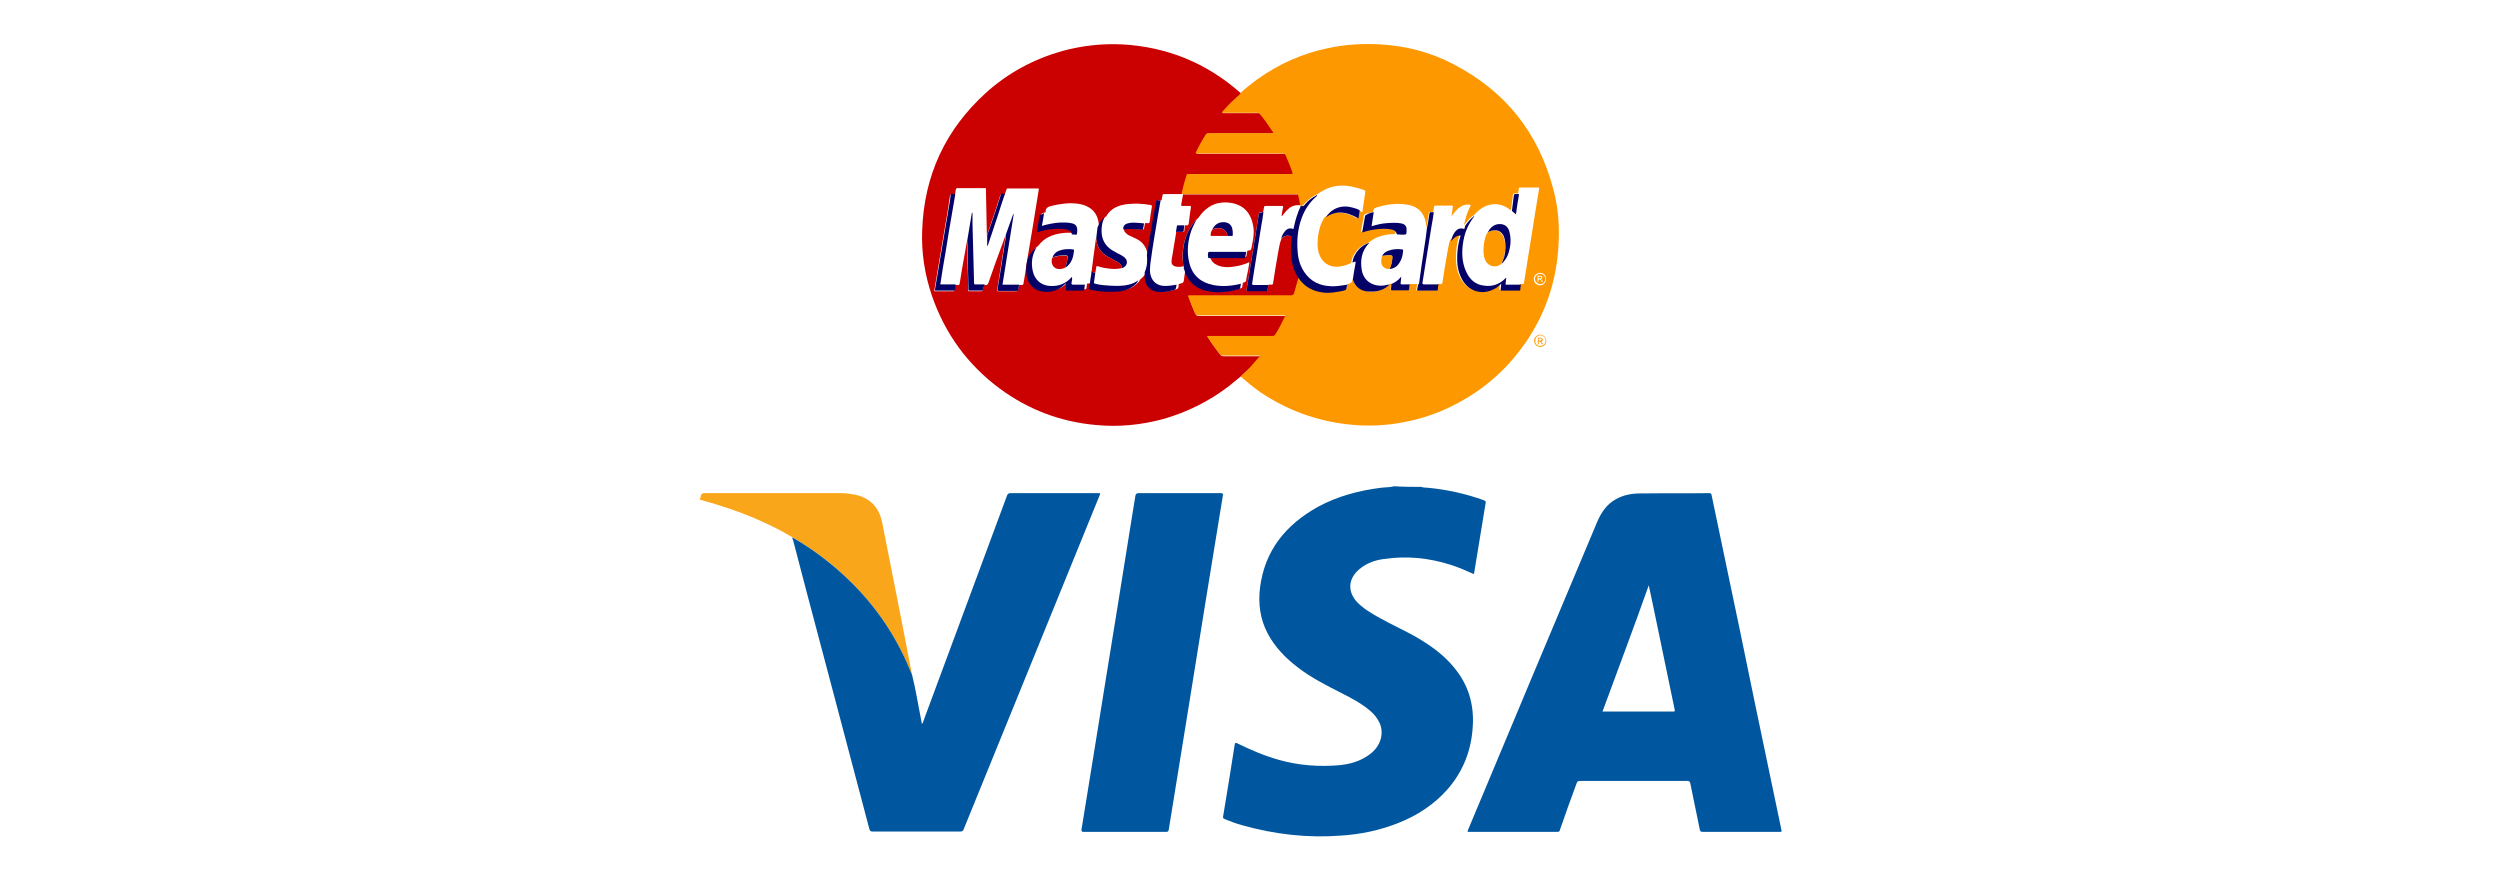 <?xml version="1.0" encoding="utf-8"?>
<!-- Generator: Adobe Illustrator 21.1.0, SVG Export Plug-In . SVG Version: 6.00 Build 0)  -->
<svg version="1.1" id="Layer_1" xmlns="http://www.w3.org/2000/svg" xmlns:xlink="http://www.w3.org/1999/xlink" x="0px" y="0px"
	 viewBox="0 0 800 282" style="enable-background:new 0 0 800 282;" xml:space="preserve">
<style type="text/css">
	.st0{fill:#CB0000;}
	.st1{fill:#FE9800;}
	.st2{fill:#040266;}
	.st3{fill:#00579F;}
	.st4{fill:#F9A61B;}
</style>
<g>
	<path class="st0" d="M397,120.5c-1.3,1-2.5,2.1-3.8,3.1c-6.3,4.8-13.3,8.3-21,10.5c-7.1,1.9-14.2,2.6-21.5,1.9
		c-11.3-1-21.6-4.9-30.7-11.6c-10.3-7.6-17.6-17.6-21.8-29.8c-2.3-6.8-3.4-13.8-3.1-20.9c0.6-17.5,7.4-32.2,20.4-44
		c7.1-6.4,15.3-10.8,24.5-13.4c6.3-1.7,12.6-2.4,19.1-2.1c14.3,0.8,26.9,5.9,37.7,15.4c0.1,0.1,0.2,0.2,0.4,0.3
		c0.1,0.3-0.2,0.4-0.3,0.5c-1.6,1.4-3.1,2.9-4.6,4.5c-0.4,0.4-0.8,0.8-1.1,1.3c0.3,0,0.5,0,0.7,0c3.6,0,7.2,0,10.8,0
		c0.3,0,0.5,0.1,0.7,0.3c1.5,1.8,2.9,3.7,4.1,5.7c0.1,0.1,0.3,0.3,0.2,0.4c-0.1,0.2-0.3,0.1-0.5,0.1c-0.1,0-0.3,0-0.4,0
		c-6.6,0-13.3,0-19.9,0c-0.4,0-0.6,0.1-0.8,0.5c-1.1,1.8-2.1,3.6-3,5.4c-0.3,0.6-0.3,0.6,0.4,0.6c9.1,0,18.2,0,27.4,0
		c0.5,0,0.7,0.2,0.8,0.6c0.8,1.7,1.5,3.5,2.1,5.3c0.2,0.7,0.2,0.7-0.5,0.7c-10.8,0-21.6,0-32.4,0c-0.1,0-0.2,0-0.4,0
		c-0.3,0-0.4,0.1-0.5,0.3c-0.6,1.8-1.1,3.6-1.5,5.5c-0.1,0.6-0.1,0.6,0.5,0.6c12,0,24,0,35.9,0c0.1,0,0.3,0,0.4,0
		c0.2,0,0.3,0.1,0.4,0.3c0.2,1.1,0.5,2.1,0.6,3.2c-1.2-0.2-2.4,0-3.5,0.7c-0.9,0.7-1.6,1.5-2.3,2.4c-0.1,0.1-0.1,0.4-0.4,0.3
		c0.1-1,0.3-1.9,0.5-2.8c0-0.3,0-0.4-0.3-0.4c-1.8,0-3.6,0-5.4,0c-0.2,0-0.3,0.1-0.4,0.3c-0.1,0.6-0.2,1.1-0.3,1.7
		c-0.2,0-0.4,0-0.6,0c-0.7,0-0.7,0-0.8,0.7c-0.6,3.9-1.3,7.9-1.9,11.8c-0.7,4.1-1.3,8.2-2,12.3c0,0.3,0,0.4,0.3,0.4c2,0,4,0,6,0
		c0.3,0,0.4-0.1,0.4-0.4c0.1-0.5,0.2-1.1,0.3-1.6c0.3,0,0.5-0.1,0.8,0c0.5,0.1,0.7-0.2,0.7-0.6c0.5-3.2,1-6.4,1.6-9.7
		c0.3-1.5,0.5-3.1,1.1-4.5c0.9-0.8,1.8-1.1,3-0.8c0.4,0.1,0.5,0.2,0.4,0.6c-0.2,1.3-0.2,2.6-0.2,3.9c0,3.2,0.6,6.3,2.4,9
		c-0.5,1.7-0.9,3.3-1.4,5c-0.2,0.6-0.4,0.7-1,0.7c-10.8,0-21.6,0-32.4,0c-0.6,0-0.6,0-0.4,0.6c0.6,1.8,1.3,3.5,2.1,5.2
		c0.2,0.4,0.4,0.6,0.9,0.6c9.1,0,18.3,0,27.4,0c0.2,0,0.4,0,0.6,0.1c-1,2.1-2.1,4-3.2,6c-0.2,0.3-0.4,0.5-0.9,0.5
		c-6.8,0-13.5,0-20.3,0c-0.2,0-0.4,0-0.7,0c0.1,0.2,0.1,0.3,0.2,0.3c1.2,1.9,2.5,3.7,3.9,5.5c0.3,0.4,0.6,0.5,1.1,0.5
		c3.7,0,7.5,0,11.2,0c0.2,0,0.4-0.1,0.6,0.1c-0.8,0.9-1.5,1.7-2.2,2.5C399.8,117.9,398.4,119.2,397,120.5z M382.8,70.4L382.8,70.4
		c-0.1,0-0.2,0.1-0.1,0.2c0,0,0,0,0,0c-0.3-0.1-0.3,0.2-0.4,0.3c-1,1.2-1.8,2.5-2.4,3.9c-1.4,3.3-1.8,6.8-1.2,10.4
		c-0.8,0.2-1.6,0.3-2.4,0.1c-1-0.2-1.5-0.8-1.4-1.8c0-0.5,0.1-1,0.2-1.4c0.4-2.6,0.9-5.3,1.3-7.9c0.7,0,1.4,0,2.1,0
		c0.3,0,0.5-0.1,0.5-0.4c0-0.6,0.1-1.1,0.2-1.7c0.2,0,0.3,0,0.5,0c0.5,0.1,0.6-0.2,0.7-0.6c0.2-1.7,0.4-3.4,0.7-5.2
		c0-0.3,0-0.4-0.3-0.4c-0.8,0-1.6,0-2.4,0c-0.4,0-0.5-0.1-0.4-0.5c0.2-1.1,0.4-2.2,0.6-3.3c-0.1,0-0.1,0-0.2,0c-2,0-4,0-6,0
		c-0.3,0-0.3,0.2-0.4,0.4c-0.1,0.5-0.2,1.1-0.3,1.6c-0.2,0-0.5,0-0.7,0c-0.5-0.1-0.7,0.2-0.8,0.6c-0.8,4.4-1.6,8.9-2.3,13.3
		c-0.2,1.2-0.4,2.4-0.6,3.6c0-0.2-0.1-0.3-0.1-0.5c-0.3-1.6-1.1-2.9-2.3-3.9c-0.8-0.6-1.7-1-2.6-1.4c-0.7-0.3-1.4-0.6-1.9-1.1
		c-0.4-0.4-0.8-0.8-0.7-1.4c0.5-0.1,0.9-0.1,1.4-0.1c1.5,0,3,0.2,4.6,0.2c0.3,0,0.4,0,0.4-0.3c0.1-0.6,0.2-1.1,0.3-1.7
		c0.3,0,0.6,0,0.9,0c0.4,0.1,0.6-0.1,0.6-0.5c0.2-1.6,0.4-3.2,0.7-4.7c0.1-0.4-0.1-0.5-0.4-0.6c-2.4-0.4-4.9-0.6-7.3-0.3
		c-2.9,0.3-5.4,1.3-6.9,3.9c0,0-0.1,0.1-0.1,0.1l0,0c-0.3,0.1-0.4,0.4-0.6,0.6c-0.7,0.7-1.1,1.7-1.6,2.6c0-0.3-0.1-0.5-0.1-0.8
		c-0.2-2.2-1.1-4.1-3.1-5.3c-1.1-0.7-2.3-1-3.5-1.2c-2.9-0.4-5.7,0-8.6,0.7c-1.1,0.3-1.9,0.7-1.8,2c0,0,0,0,0,0
		c-0.4,0.1-0.8,0.2-1.1,0.4c-0.2,0.1-0.3,0.1-0.3,0.3c-0.3,1.7-0.6,3.4-0.8,5c0,0.2,0,0.3,0.3,0.2c1.6-0.5,3.2-0.8,4.9-1
		c1.5-0.1,3-0.2,4.5,0.2c0.8,0.2,1.4,0.6,1.5,1.5c-1.2,0-2.4-0.1-3.7,0.1c-3.1,0.4-5.8,1.5-7.7,4.1c-1.1,0.7-1.8,1.7-2.3,2.9
		c-0.9,2-1,4-0.7,6.1c0.5,2.9,2.2,4.8,5,5.2c2.8,0.4,5.2-0.3,7.2-2.3c0.1-0.1,0.2-0.3,0.4-0.3c0,0.6,0,1.2,0,1.8
		c0,0.4,0.1,0.5,0.5,0.5c1.5,0,3.1,0,4.6,0c0.5,0,0.8-0.1,0.8-0.6c0-0.4,0.1-0.9,0.2-1.3c0.4,0,0.9,0,1.3,0c0,0.2-0.1,0.4-0.1,0.6
		c-0.1,1-0.1,1,0.8,1.2c2.8,0.6,5.6,0.6,8.4,0.5c1.8-0.1,3.5-0.6,4.9-1.7c0.6-0.5,1.3-1,1.6-1.8l0,0c0.1,0,0.1-0.1,0.1-0.1
		c0.9-0.7,1.5-1.5,2.1-2.5c0,0.6,0,1.1,0,1.7c0.2,2.5,1.6,4.2,4.1,4.6c1.5,0.2,3,0,4.5-0.4c1.5-0.4,1.5-0.4,1.6-1.9
		c0.3-0.1,0.6-0.2,1-0.3c0.4-0.1,0.5-0.3,0.6-0.7c0.2-1.4,0.4-2.9,0.6-4.3c0,0.1,0.1,0.2,0.1,0.2c1,3.8,3.4,6.1,7.2,7
		c3.1,0.7,6.3,0.5,9.3-0.3c1.8-0.5,1.4,0,1.7-2c0.1,0,0.2-0.1,0.3-0.1c0.5-0.1,0.8-0.4,0.8-0.9c0.1-1,0.4-2.1,0.6-3.1
		c0.1-0.8,0.3-1.6,0.4-2.5c-1.6,0.7-3.2,1.2-4.9,1.4c-1.7,0.3-3.4,0.3-5-0.3c-1.3-0.5-2.3-1.3-2.7-2.8c0.1,0,0.2,0,0.3,0
		c3.6,0,7.2,0,10.8,0c0.4,0,0.6-0.1,0.6-0.5c0-0.5,0.2-1,0.3-1.5c1.1-0.1,1.1-0.1,1.3-1c0.4-2.1,0.9-4.2,0.6-6.4
		c-0.3-2-0.9-3.8-2.2-5.3c-2.5-2.9-7.4-3.3-10.4-2.1c-2.2,0.9-3.8,2.5-5.1,4.4C382.8,70.3,382.8,70.3,382.8,70.4z M315.8,75.4
		c0-1.6-0.1-3.2-0.1-4.7c-0.1-3.4-0.1-6.7-0.2-10.1c0-0.2,0.1-0.4-0.3-0.4c-3,0-5.9,0-8.9,0c-0.2,0-0.3,0.1-0.4,0.3
		c-0.1,0.6-0.2,1.1-0.3,1.7c-0.3,0-0.7,0-1,0c-0.4,0-0.5,0.1-0.6,0.5c-0.2,1.1-0.4,2.2-0.5,3.4c-1.5,8.9-3,17.8-4.5,26.7
		c-0.1,0.3,0,0.4,0.3,0.4c1.9,0,3.8,0,5.7,0c0.3,0,0.4-0.1,0.4-0.4c0.1-0.5,0.2-1.1,0.2-1.6c0.3,0,0.6,0,0.9,0
		c0.4,0.1,0.5-0.1,0.6-0.5c0.5-3.1,1-6.3,1.6-9.4c0.2-1.3,0.5-2.7,0.7-4c0.2,2.1,0.1,4.3,0.2,6.4c0.1,3,0.2,6.1,0.2,9.1
		c0,0.3,0.1,0.4,0.4,0.4c1.2,0,2.5,0,3.7,0c0.2,0,0.4,0,0.5-0.3c0.2-0.6,0.4-1.1,0.6-1.7c0.1,0,0.2,0,0.3,0c0.6,0.1,0.8-0.2,1-0.7
		c1.4-4,2.8-8,4.3-12c0.4-1,0.7-2,1.1-3c0,0.9-0.2,1.8-0.3,2.7c-0.8,4.8-1.5,9.7-2.3,14.5c-0.1,0.3,0,0.5,0.4,0.5c1.9,0,3.9,0,5.8,0
		c0.3,0,0.4-0.1,0.5-0.4c0.1-0.5,0.2-1.1,0.2-1.6c0.3,0,0.7,0,1,0c0.3,0,0.4-0.1,0.5-0.4c0.4-2.3,0.8-4.7,1.1-7
		c1.3-7.7,2.6-15.4,3.8-23.1c0.1-0.3,0-0.4-0.3-0.4c-3.2,0-6.4,0-9.6,0c-0.2,0-0.4,0.1-0.4,0.3c-0.2,0.5-0.4,1.1-0.6,1.6
		c-0.2,0-0.5,0-0.7,0c-0.5-0.1-0.6,0.1-0.8,0.6c-0.7,2.3-1.5,4.7-2.3,7C317.1,71.5,316.5,73.4,315.8,75.4z"/>
	<path class="st1" d="M397,120.5c1.4-1.3,2.8-2.6,4-4.1c0.7-0.8,1.5-1.7,2.2-2.5c-0.2-0.1-0.4-0.1-0.6-0.1c-3.7,0-7.5,0-11.2,0
		c-0.5,0-0.8-0.1-1.1-0.5c-1.4-1.8-2.7-3.6-3.9-5.5c-0.1-0.1-0.1-0.2-0.2-0.3c0.3,0,0.5,0,0.7,0c6.8,0,13.5,0,20.3,0
		c0.4,0,0.6-0.1,0.9-0.5c1.2-1.9,2.2-3.9,3.2-6c-0.2-0.1-0.4-0.1-0.6-0.1c-9.1,0-18.3,0-27.4,0c-0.5,0-0.7-0.2-0.9-0.6
		c-0.7-1.7-1.4-3.5-2.1-5.2c-0.2-0.6-0.2-0.6,0.4-0.6c10.8,0,21.6,0,32.4,0c0.6,0,0.8-0.2,1-0.7c0.5-1.6,0.9-3.3,1.4-5
		c0,0,0.1,0.1,0.1,0.1c1.9,2.6,4.5,4,7.7,4.5c2.1,0.3,4.2-0.1,6.3-0.5c1.2-0.3,1.2-0.3,1.4-1.6c0-0.1,0-0.2,0.1-0.4
		c1-0.1,1.7-0.5,1.7-1.6c1,2.5,2.8,3.9,5.5,4c2.4,0.1,4.6-0.5,6.3-2.3c0.1-0.2,0.3-0.2,0.5-0.3c0,0.6,0,1.1-0.1,1.7
		c0,0.3,0.1,0.4,0.4,0.4c1.7,0,3.3,0,5,0c0.2,0,0.4,0,0.4-0.3c0-0.5,0.1-1.1,0.2-1.6c0.8,0,1.7,0,2.5,0c-0.1,0.5-0.2,1.1-0.3,1.6
		c-0.1,0.3,0,0.4,0.3,0.4c2,0,4,0,5.9,0c0.3,0,0.4-0.1,0.4-0.4c0.1-0.5,0.1-1.1,0.2-1.6c0.3,0,0.6-0.1,0.9,0
		c0.5,0.1,0.6-0.1,0.7-0.6c0.4-2.9,0.9-5.7,1.4-8.6c0.3-1.6,0.5-3.2,1-4.8c0.4-0.4,0.7-0.8,1.1-1.1c0.6-0.4,1.1-0.7,1.9-0.6
		c-0.7,2.1-1,4.2-1.1,6.4c-0.1,2.5,0.2,4.8,1.3,7.1c2.1,4.3,6.6,5.7,10.7,3.5c0.7-0.4,1.4-0.9,2.1-1.6c-0.1,0.7-0.1,1.3-0.2,1.8
		c0,0.3,0,0.4,0.3,0.4c1.9,0,3.8,0,5.6,0c0.2,0,0.4-0.1,0.4-0.3c0.1-0.5,0.2-1.1,0.2-1.6c0.3,0,0.6,0,0.9,0c0.4,0,0.5-0.1,0.5-0.5
		c0.6-3.6,1.1-7.1,1.7-10.7c0.7-4.2,1.3-8.3,2-12.5c0.4-2.2,0.7-4.5,1.1-6.7c0.1-0.4,0-0.6-0.5-0.5c-1.8,0-3.7,0-5.5,0
		c-0.3,0-0.5,0.1-0.5,0.4c0,0.5-0.2,1-0.2,1.5c-0.3,0-0.6,0-0.9,0c-0.7,0-0.7,0-0.8,0.7c-0.2,1.6-0.4,3.1-0.6,4.7
		c-0.1-0.1-0.2-0.2-0.3-0.2c-2.3-1.8-4.9-2.3-7.7-1.2c-1.6,0.7-2.9,1.8-4,3.1c-0.2,0-0.3,0.1-0.4,0.2c-1,0.8-1.8,1.8-2.5,2.8
		c-0.1-0.2,0-0.3,0-0.5c0.4-1.9,1-3.8,1.9-5.5c0.2-0.4,0.1-0.5-0.3-0.5c-1.7-0.2-3,0.6-4.2,1.8c-0.6,0.6-1,1.2-1.5,1.9
		c0.1-1,0.3-2,0.4-3c0.1-0.3,0-0.4-0.3-0.4c-1.8,0-3.5,0-5.3,0c-0.3,0-0.4,0.1-0.4,0.4c-0.1,0.5-0.2,1.1-0.3,1.6c-0.3,0-0.6,0-0.8,0
		c-0.4-0.1-0.6,0.1-0.6,0.5c-0.2,1.6-0.5,3.2-0.8,4.8c0-1.1-0.1-2.2-0.5-3.2c-1-2.9-3.3-4.2-6.2-4.5c-3-0.4-6,0-8.9,0.9
		c-1.2,0.4-1.2,0.4-1.4,1.5c-0.8,0.2-1.7,0.4-2.5,0.7c-0.3,0.1-0.4,0.3-0.5,0.6c-0.1,0.7-0.2,1.5-0.4,2.2c-0.2,0.9-0.3,1.9-0.5,2.9
		c0.9-0.3,1.7-0.5,2.5-0.7c0.9-0.2,1.7-0.3,2.6-0.4c1.5-0.1,3-0.2,4.5,0.2c0.8,0.2,1.4,0.6,1.5,1.5c-0.2,0-0.4,0-0.6,0.1
		c-3,0.1-5.8,0.8-8.1,2.8c0,0-0.1,0.1-0.1,0.1l0,0c-1.7,0.5-3.1,1.5-4.1,3c-0.7,1-1.2,2-1.3,3.3l0,0c-0.1,0-0.1,0-0.1,0.1
		c-0.8,0.4-1.7,0.7-2.6,0.9c-4,1-7.1-1-7.9-5c-0.3-1.5-0.2-3.1,0-4.7c0.3-2.1,0.9-4.1,2.1-5.9c0.1,0,0.2,0,0.2-0.1
		c2.2-1.6,4.6-1.7,7.2-0.9c1,0.3,2,0.8,3,1.4c0.1-0.9,0.3-1.8,0.4-2.6c0.3,0.2,0.7,0.3,1,0.5c0.2,0.1,0.3,0.1,0.3-0.2
		c0.3-2.1,0.6-4.1,0.9-6.2c0.1-0.3-0.1-0.4-0.4-0.6c-0.9-0.3-1.8-0.6-2.7-0.8c-2.2-0.6-4.4-0.8-6.6-0.4c-2.2,0.4-4.1,1.4-5.9,2.7
		c-0.1,0-0.2,0-0.1,0.1l0,0c-0.2-0.1-0.3,0.1-0.4,0.1c-1.3,0.7-2.4,1.6-3.4,2.7c-0.4,0.5-0.8,0.9-1.4,0.5c0,0,0,0,0-0.1
		c-0.1-1.1-0.4-2.2-0.6-3.2c0-0.2-0.2-0.3-0.4-0.3c-0.1,0-0.3,0-0.4,0c-12,0-24,0-35.9,0c-0.6,0-0.6,0-0.5-0.6
		c0.4-1.8,0.9-3.7,1.5-5.5c0.1-0.3,0.2-0.4,0.5-0.3c0.1,0,0.2,0,0.4,0c10.8,0,21.6,0,32.4,0c0.7,0,0.7,0,0.5-0.7
		c-0.6-1.8-1.4-3.6-2.1-5.3c-0.2-0.4-0.4-0.6-0.8-0.6c-9.1,0-18.2,0-27.4,0c-0.7,0-0.7,0-0.4-0.6c0.9-1.9,1.9-3.7,3-5.4
		c0.2-0.3,0.4-0.5,0.8-0.5c6.6,0,13.3,0,19.9,0c0.1,0,0.3,0,0.4,0c0.2,0,0.4,0.1,0.5-0.1c0.1-0.2-0.1-0.3-0.2-0.4
		c-1.3-2-2.6-3.9-4.1-5.7c-0.2-0.3-0.4-0.3-0.7-0.3c-3.6,0-7.2,0-10.8,0c-0.2,0-0.4,0-0.7,0c0.3-0.5,0.7-0.9,1.1-1.3
		c1.4-1.6,3-3.1,4.6-4.5c0.1-0.1,0.4-0.2,0.3-0.5c1.7-1.6,3.5-3,5.4-4.4c6.9-4.9,14.4-8.3,22.7-10c5.5-1.2,11.1-1.5,16.7-1.2
		c8.3,0.5,16.1,2.5,23.5,6.4c16.6,8.6,27.2,22,31.9,40.1c1.4,5.2,1.9,10.6,1.7,16c-0.4,13.8-4.9,26.2-13.6,36.9
		c-5.9,7.3-13.2,12.9-21.7,16.9c-5.3,2.5-10.8,4.1-16.6,5c-5.1,0.8-10.3,0.9-15.5,0.3c-10.2-1.1-19.6-4.6-28.1-10.3
		C401.2,124,399.1,122.3,397,120.5z M492.8,87.3c-1.1,0-2,0.9-2,2c0,1.1,0.9,2,2,2c1.1,0,1.9-0.9,1.9-2
		C494.8,88.1,493.9,87.3,492.8,87.3z"/>
	<path class="st1" d="M492.9,111c-1.1,0-1.9-0.8-2-1.9c0-1.1,0.9-2,1.9-2c1.1,0,2,0.9,2,2C494.8,110.2,494,111,492.9,111z
		 M492.9,110.7c0.9,0,1.7-0.7,1.7-1.7c0-0.9-0.8-1.7-1.7-1.7c-0.9,0-1.6,0.7-1.6,1.7C491.2,110,491.9,110.7,492.9,110.7z"/>
	<path class="st2" d="M410,76.3c0.2-0.9,0.6-1.6,1.2-2.3c0.6-0.8,1.5-1.1,2.4-0.8c0.4,0.1,0.4,0,0.4-0.3c0.5-2.5,1.2-4.8,2.3-7.1
		c0.7,0.4,1,0,1.4-0.5c0.9-1.1,2.1-2,3.4-2.7c0.1-0.1,0.2-0.2,0.4-0.1c0,0.1-0.1,0.1-0.1,0.2c-2.2,1.9-3.8,4.2-4.8,6.9
		c-1.4,3.7-1.7,7.6-1.3,11.5c0.2,2.2,0.9,4.2,2.1,6c2.1,3.1,5.1,4.4,8.7,4.5c1.7,0.1,3.3-0.3,5-0.5c0,0.1,0,0.2-0.1,0.4
		c-0.2,1.3-0.2,1.3-1.4,1.6c-2.1,0.4-4.2,0.8-6.3,0.5c-3.2-0.4-5.8-1.8-7.7-4.5c0,0-0.1-0.1-0.1-0.1c-1.8-2.7-2.4-5.8-2.4-9
		c0-1.3,0-2.6,0.2-3.9c0.1-0.3,0-0.5-0.4-0.6C411.9,75.2,410.9,75.5,410,76.3z"/>
	<path class="st2" d="M378.8,85.9c-0.1-0.2,0.3-0.5-0.1-0.7c-0.5-3.6-0.2-7,1.2-10.4c0.6-1.4,1.4-2.7,2.4-3.9
		c0.1-0.1,0.2-0.4,0.4-0.3c-0.7,1.4-1.4,2.7-1.8,4.2c-0.9,3.1-1.1,6.3-0.3,9.4c1,4,3.7,6.2,7.6,7c3,0.6,6,0.3,8.9-0.4
		c-0.4,1.9,0.1,1.5-1.7,2c-3.1,0.8-6.2,1-9.3,0.3c-3.8-0.9-6.2-3.2-7.2-7C378.8,86,378.8,86,378.8,85.9z"/>
	<path class="st2" d="M305.7,62.1c-0.3,1.6-0.5,3.2-0.8,4.7c-0.8,4.6-1.6,9.2-2.3,13.8c-0.6,3.4-1.2,6.9-1.7,10.4c1.6,0,3.3,0,4.9,0
		c-0.1,0.5-0.2,1-0.2,1.6c0,0.3-0.1,0.4-0.4,0.4c-1.9,0-3.8,0-5.7,0c-0.4,0-0.4-0.1-0.3-0.4c1.5-8.9,3-17.8,4.5-26.7
		c0.2-1.1,0.4-2.2,0.5-3.4c0.1-0.4,0.2-0.5,0.6-0.5C305,62.1,305.3,62.1,305.7,62.1z"/>
	<path class="st2" d="M371.4,64.1c-0.3,1.5-0.5,3-0.8,4.5c-0.9,5.3-1.8,10.6-2.5,15.9c-0.1,1.1-0.2,2.2,0,3.2
		c0.5,2.4,2.2,3.8,4.7,3.8c1.3,0,2.5-0.2,3.7-0.4c-0.2,1.5-0.2,1.6-1.6,1.9c-1.5,0.4-3,0.6-4.5,0.4c-2.5-0.4-3.9-2-4.1-4.6
		c0-0.6,0-1.1,0-1.7c0.8-1.8,0.9-3.6,0.7-5.5c0.2-1.2,0.4-2.4,0.6-3.6c0.7-4.5,1.5-8.9,2.3-13.3c0.1-0.5,0.2-0.7,0.8-0.6
		C370.9,64.1,371.2,64.1,371.4,64.1z"/>
	<path class="st2" d="M331.7,79.2c-1.5,2.4-1.8,5-1.2,7.6c0.6,2.7,2.6,4.5,5.4,4.7c2.8,0.2,5.2-0.7,7.1-2.9l0,0
		c0.2,0.6,0,1.2-0.1,1.8c-0.1,0.5,0,0.7,0.6,0.7c1.2,0,2.4,0,3.7,0c-0.1,0.4-0.2,0.9-0.2,1.3c0,0.6-0.3,0.6-0.8,0.6
		c-1.5,0-3.1,0-4.6,0c-0.4,0-0.5-0.1-0.5-0.5c0-0.6,0-1.2,0-1.8c-0.2,0-0.2,0.2-0.4,0.3c-2,2-4.5,2.7-7.2,2.3
		c-2.7-0.4-4.5-2.3-5-5.2c-0.3-2.1-0.1-4.2,0.7-6.1C329.9,80.9,330.6,79.9,331.7,79.2z"/>
	<path class="st2" d="M404.3,67.9c-0.2,1.5-0.4,2.9-0.7,4.4c-0.7,4.4-1.4,8.8-2.1,13.2c-0.3,1.7-0.5,3.4-0.8,5.1
		c-0.1,0.4,0,0.6,0.5,0.6c1.6,0,3.2,0,4.7,0c-0.1,0.5-0.2,1-0.3,1.6c0,0.3-0.1,0.4-0.4,0.4c-2,0-4,0-6,0c-0.3,0-0.3-0.1-0.3-0.4
		c0.7-4.1,1.3-8.2,2-12.3c0.6-3.9,1.3-7.9,1.9-11.8c0.1-0.7,0.1-0.7,0.8-0.7C403.8,67.9,404,67.9,404.3,67.9z"/>
	<path class="st2" d="M309.5,77.1c0.3-1.8,0.6-3.6,0.9-5.4c0.2-1.2,0.4-2.4,0.6-3.6c0.1,0,0.1,0,0.2,0c0,1.2,0,2.3,0,3.5
		c0.2,6.3,0.3,12.6,0.5,18.9c0,0.4,0.1,0.6,0.5,0.5c1,0,2,0,2.9,0c-0.2,0.6-0.4,1.1-0.6,1.7c-0.1,0.2-0.2,0.3-0.5,0.3
		c-1.2,0-2.5,0-3.7,0c-0.3,0-0.4-0.1-0.4-0.4c-0.1-3-0.1-6.1-0.2-9.1C309.6,81.4,309.7,79.3,309.5,77.1z"/>
	<path class="st2" d="M321.9,75c0.8-2.2,1.5-4.3,2.3-6.4c0,0,0,0,0.2-0.1c-1.2,7.6-2.4,15.1-3.6,22.6c1.8,0,3.5,0,5.3,0
		c-0.1,0.5-0.2,1-0.2,1.6c0,0.3-0.2,0.4-0.5,0.4c-1.9,0-3.9,0-5.8,0c-0.4,0-0.4-0.1-0.4-0.5c0.8-4.8,1.6-9.7,2.3-14.5
		c0.1-0.9,0.4-1.8,0.3-2.7c0,0,0,0,0,0C322,75.3,321.9,75.2,321.9,75z"/>
	<path class="st2" d="M353.4,69.5c-0.3,0.9-0.7,1.8-0.8,2.8c-0.3,2.4,0,4.7,1.8,6.6c0.9,0.9,2,1.5,3.1,2.1c0.7,0.3,1.4,0.7,2,1.1
		c0.7,0.5,1.2,1.1,1.1,2.1c-0.2,0.9-0.8,1.4-1.6,1.6c0-0.9-0.6-1.4-1.3-1.9c-1-0.6-2.1-1.1-3.1-1.7c-2.4-1.3-3.7-3.3-3.8-6
		c0.1-1.1,0.3-2.3,0.4-3.4c0.4-0.9,0.8-1.9,1.6-2.6C353,69.9,353.2,69.6,353.4,69.5z"/>
	<path class="st2" d="M350.5,87.3c-0.1,1-0.3,1.9-0.4,2.9c-0.1,0.4,0,0.5,0.4,0.6c1.5,0.4,3,0.5,4.5,0.6c2,0.1,4.1,0.2,6.1-0.3
		c1-0.2,1.9-0.6,2.7-1.1c0.1-0.1,0.2-0.2,0.4-0.2c-0.3,0.8-0.9,1.3-1.6,1.8c-1.5,1.1-3.2,1.6-4.9,1.7c-2.8,0.2-5.6,0.1-8.4-0.5
		c-1-0.2-1-0.2-0.8-1.2c0-0.2,0.1-0.4,0.1-0.6c0.3-0.4,0.2-1,0.3-1.5c0.2-0.9,0.3-1.8,0.4-2.7C349.7,87.1,350.1,87.2,350.5,87.3z"/>
	<path class="st2" d="M334.1,68.2c-0.2,1.3-0.4,2.7-0.7,4.1c0.9-0.3,1.8-0.5,2.8-0.7c2.1-0.4,4.3-0.6,6.5-0.2
		c2.1,0.3,2.2,1.7,1.9,3.5c0,0.2-0.2,0.2-0.4,0.2c-0.4,0-0.8-0.1-1.2-0.1c-0.1-0.9-0.7-1.3-1.5-1.5c-1.5-0.4-3-0.3-4.5-0.2
		c-1.7,0.1-3.3,0.4-4.9,1c-0.3,0.1-0.3,0-0.3-0.2c0.3-1.7,0.6-3.4,0.8-5c0-0.2,0.2-0.3,0.3-0.3C333.4,68.5,333.8,68.4,334.1,68.2z"
		/>
	<path class="st2" d="M386.7,82.6c-0.2-0.5-0.2-1.1-0.1-1.6c0-0.2,0.1-0.4,0.4-0.4c3.9,0,7.8,0,11.8,0c-0.1,0.5-0.2,1-0.3,1.5
		c0,0.4-0.2,0.5-0.6,0.5c-3.6,0-7.2,0-10.8,0C387,82.6,386.8,82.6,386.7,82.6z"/>
	<path class="st2" d="M321.6,62c-0.8,2.3-1.6,4.7-2.3,7c-1,3.1-2.1,6.2-3.1,9.3c-0.1,0.2-0.1,0.3-0.3,0.5c0-1.2,0-2.3,0-3.5
		c0.7-1.9,1.3-3.9,2-5.8c0.8-2.3,1.6-4.7,2.3-7c0.1-0.4,0.3-0.6,0.8-0.6C321.1,62.1,321.3,62,321.6,62z"/>
	<path class="st2" d="M359.4,73.4c0-1,0.4-1.6,1.4-1.9c1-0.3,2-0.3,3-0.2c0.8,0,1.5,0.1,2.3,0.2c-0.1,0.6-0.2,1.1-0.3,1.7
		c0,0.3-0.1,0.3-0.4,0.3c-1.5-0.1-3-0.3-4.6-0.2C360.3,73.3,359.9,73.4,359.4,73.4z"/>
	<path class="st2" d="M376.3,74.2c0.1-0.6,0.2-1.2,0.3-1.8c0-0.2,0.1-0.3,0.3-0.3c0.7,0,1.4,0,2.1,0c-0.1,0.6-0.2,1.1-0.2,1.7
		c0,0.3-0.2,0.4-0.5,0.4C377.7,74.2,377,74.2,376.3,74.2z"/>
	<path class="st2" d="M382.8,70.4c0,0.1,0,0.2-0.1,0.2C382.6,70.5,382.7,70.5,382.8,70.4z"/>
	<path class="st2" d="M382.9,70.3c0,0.1,0,0.1-0.1,0.1C382.8,70.3,382.8,70.3,382.9,70.3z"/>
	<path class="st2" d="M353.5,69.4C353.5,69.5,353.5,69.5,353.5,69.4C353.4,69.5,353.5,69.4,353.5,69.4z"/>
	<path class="st2" d="M364.1,89.8c-0.1-0.1,0-0.1,0.1-0.1C364.2,89.8,364.2,89.8,364.1,89.8z"/>
	<path class="st2" d="M464.3,77.2c0.3-1.1,0.6-2.1,1.3-3c0.7-0.9,1.5-1.3,2.7-1c0.3,0.1,0.3,0,0.4-0.2c0-0.2,0.1-0.4,0.1-0.6
		c0-0.1,0.1-0.1,0.1-0.2c0,0,0,0,0,0c0.7-1,1.5-2,2.5-2.8c0.1-0.1,0.2-0.3,0.4-0.2c-1.8,2.3-3,4.9-3.5,7.8c-0.6,3.4-0.6,6.8,0.9,10
		c1.1,2.4,2.9,4.1,5.7,4.4c2.6,0.4,4.9-0.4,6.8-2.3c0.1-0.1,0.1-0.1,0.2-0.2c0,0,0,0,0.1,0c-0.1,0.6-0.1,1.2-0.2,1.8
		c-0.1,0.3,0,0.4,0.4,0.4c1.5,0,3,0,4.5,0c-0.1,0.5-0.2,1.1-0.2,1.6c0,0.3-0.2,0.3-0.4,0.3c-1.9,0-3.8,0-5.6,0
		c-0.3,0-0.3-0.1-0.3-0.4c0.1-0.6,0.1-1.2,0.2-1.8c-0.7,0.6-1.3,1.2-2.1,1.6c-4.1,2.3-8.7,0.8-10.7-3.5c-1.1-2.2-1.4-4.6-1.3-7.1
		c0.1-2.2,0.4-4.3,1.1-6.4c-0.7-0.1-1.3,0.2-1.9,0.6C465,76.4,464.7,76.8,464.3,77.2z"/>
	<path class="st2" d="M432.9,89.5c0.2-1.4,0.4-2.8,0.7-4.3c0.1-0.5,0.2-1,0.2-1.5c-0.4,0-0.7,0.3-1,0.3c0.1-1.2,0.6-2.3,1.3-3.3
		c1-1.4,2.4-2.5,4.1-3c-2.5,2.5-3,5.6-2.4,8.9c0.6,3.1,3.2,5,6.5,4.8c0.8,0,1.6-0.3,2.4-0.4c-1.7,1.8-3.9,2.4-6.3,2.3
		C435.7,93.4,433.8,92,432.9,89.5z"/>
	<path class="st2" d="M458.8,67.9c-0.2,1.5-0.4,3-0.7,4.4c-0.7,4.4-1.4,8.8-2.1,13.1c-0.3,1.7-0.5,3.4-0.8,5c-0.1,0.4,0,0.6,0.5,0.6
		c1.5,0,3.1,0,4.6,0c-0.1,0.5-0.2,1.1-0.2,1.6c0,0.3-0.1,0.4-0.4,0.4c-2,0-4,0-5.9,0c-0.3,0-0.4-0.1-0.3-0.4
		c0.1-0.5,0.2-1.1,0.3-1.6c0.2,0,0.3-0.1,0.3-0.3c0.5-3.9,1.1-7.8,1.7-11.7c0.3-1.9,0.6-3.9,0.8-5.8c0.3-1.6,0.6-3.2,0.8-4.8
		c0.1-0.4,0.2-0.6,0.6-0.5C458.3,67.9,458.5,67.9,458.8,67.9z"/>
	<path class="st2" d="M439.6,67.9c-0.2,1.5-0.5,2.9-0.7,4.5c1.6-0.5,3.3-0.9,4.9-1c1.6-0.1,3.2-0.2,4.7,0.1c1.2,0.3,1.7,1,1.6,2.2
		c0,1.4,0,1.4-1.4,1.4c-0.6,0-1.1-0.1-1.7-0.1c-0.2-0.9-0.8-1.3-1.5-1.5c-1.5-0.4-3-0.3-4.5-0.2c-0.9,0.1-1.7,0.2-2.6,0.4
		c-0.8,0.2-1.7,0.4-2.5,0.7c0.2-1,0.3-2,0.5-2.9c0.1-0.7,0.3-1.5,0.4-2.2c0-0.3,0.2-0.5,0.5-0.6C437.9,68.3,438.7,68,439.6,67.9z"/>
	<path class="st2" d="M424.3,69.5c2-3,5.2-4.1,8.8-3c0.7,0.2,1.4,0.4,2,0.8c-0.1,0.9-0.3,1.7-0.4,2.6c-1-0.6-1.9-1-3-1.4
		c-2.5-0.8-4.9-0.7-7.2,0.9C424.4,69.5,424.3,69.5,424.3,69.5z"/>
	<path class="st2" d="M445.2,90.9c1.2-0.5,2.3-1.2,3.2-2.4c-0.1,0.8-0.1,1.5-0.2,2.1c0,0.3,0,0.4,0.4,0.4c0.8,0,1.7,0,2.5,0
		c-0.1,0.5-0.2,1.1-0.2,1.6c0,0.3-0.2,0.3-0.4,0.3c-1.7,0-3.3,0-5,0c-0.3,0-0.4-0.1-0.4-0.4C445.2,92.1,445.2,91.5,445.2,90.9z"/>
	<path class="st2" d="M486.1,62.1c-0.4,2.2-0.7,4.4-1,6.5c-0.4-0.4-0.9-0.7-1.3-1.1c0.2-1.6,0.4-3.1,0.6-4.7
		c0.1-0.7,0.1-0.7,0.8-0.7C485.6,62.1,485.8,62.1,486.1,62.1z"/>
	<path class="st2" d="M432.8,84.1C432.8,84.1,432.7,84.1,432.8,84.1C432.7,84.1,432.7,84,432.8,84.1z"/>
	<path class="st2" d="M438.2,77.8C438.2,77.8,438.2,77.8,438.2,77.8C438.2,77.8,438.2,77.8,438.2,77.8z"/>
	<path class="st2" d="M421.7,62.4c0,0-0.1,0.1-0.1,0.1C421.6,62.3,421.7,62.4,421.7,62.4z"/>
	<path class="st0" d="M321.9,75c0,0.1,0.1,0.3-0.1,0.3C321.8,75.2,321.8,75.1,321.9,75z"/>
	<path class="st0" d="M350.5,87.3c-0.4-0.1-0.8-0.2-1.2-0.3c0.2-1.6,0.4-3.2,0.6-4.8c0.3-1.9,0.5-3.8,0.8-5.8c0-0.1,0-0.2,0.1-0.2
		c0.1,2.7,1.4,4.7,3.8,6c1,0.6,2.1,1.1,3.1,1.7c0.7,0.4,1.3,1,1.3,1.9c-1.7,0.4-3.4,0.3-5.2,0c-0.9-0.1-1.7-0.4-2.5-0.6
		c-0.3-0.1-0.5-0.1-0.5,0.3C350.7,86,350.6,86.6,350.5,87.3z"/>
	<path class="st0" d="M340.9,85.6c-0.9,0.5-1.8,0.6-2.7,0.4c-1.2-0.4-1.9-1.6-1.6-3.1c0-0.1,0.1-0.3,0.1-0.4
		c1.3-0.6,2.7-0.7,4.1-0.7c0.7,0,0.8,0.1,0.7,0.8C341.5,83.6,341.3,84.6,340.9,85.6z"/>
	<path class="st2" d="M340.9,85.6c0.4-1,0.6-2,0.7-3.1c0.1-0.7,0-0.8-0.7-0.8c-1.4,0-2.8,0.1-4.1,0.7c0.3-1,1-1.7,1.9-2.1
		c1.5-0.6,3.1-0.7,4.6-0.5c0.2,0,0.4,0.1,0.4,0.3c-0.2,2.1-0.7,3.9-2.4,5.3C341.2,85.5,341,85.6,340.9,85.6z"/>
	<path class="st2" d="M343,88.6C343.1,88.6,343.1,88.7,343,88.6C343.1,88.7,343.1,88.7,343,88.6C343,88.6,343,88.6,343,88.6z"/>
	<path class="st2" d="M387.9,73.5c0.8-1.7,2.1-2.5,3.9-2.4c1.3,0.1,2.2,0.8,2.5,2c0.2,0.7,0.2,1.4,0.2,2.1c0,0.2-0.1,0.3-0.3,0.3
		c-0.5,0-1,0-1.4,0c-0.3-1.6-1.2-2.4-2.7-2.5C389.3,73,388.5,73.1,387.9,73.5z"/>
	<path class="st0" d="M387.9,73.5c0.7-0.3,1.4-0.5,2.2-0.5c1.5,0.1,2.4,0.9,2.7,2.5c-1.7,0-3.4,0-5.1,0c-0.3,0-0.3-0.1-0.3-0.4
		C387.4,74.6,387.6,74,387.9,73.5z"/>
	<path class="st1" d="M480.5,84.4c-2,1.6-4.6,0.8-5.4-1.6c-0.6-1.8-0.4-3.7-0.1-5.6c0.2-1,0.5-2,1-2.8c0.1,0,0.1-0.1,0.2-0.1
		c2.3-1.3,4.5-0.3,5.2,2.3c0.4,1.8,0.3,3.7-0.1,5.5C481.2,82.8,480.8,83.5,480.5,84.4c0.1-0.1,0.1-0.1,0.1-0.1
		C480.5,84.2,480.5,84.3,480.5,84.4z"/>
	<path class="st2" d="M480.6,84.3c0.2-0.8,0.6-1.5,0.8-2.3c0.4-1.8,0.5-3.7,0.1-5.5c-0.6-2.6-2.8-3.5-5.2-2.3
		c-0.1,0-0.1,0.1-0.2,0.1c0.8-1.5,2-2.6,3.8-2.6c1.5,0,2.5,0.7,3,2.1c0.7,2.3,0.6,4.6-0.1,6.9c-0.3,1.1-0.8,2.1-1.6,3
		C481,83.9,480.9,84.2,480.6,84.3z"/>
	<path class="st2" d="M480.5,84.4c0,0,0-0.1,0.1-0.1C480.6,84.3,480.5,84.3,480.5,84.4z"/>
	<path class="st2" d="M442.3,81.9c0.4-0.8,1-1.3,1.8-1.6c1.5-0.6,3-0.7,4.5-0.5c0.3,0,0.4,0.1,0.4,0.4c-0.1,1.7-0.6,3.3-1.7,4.6
		c-0.7,0.8-1.6,1.2-2.7,1.3c0.6-1.1,0.8-2.3,0.9-3.5c0.1-0.8,0-0.8-0.8-0.9C444,81.7,443.1,81.8,442.3,81.9z"/>
	<path class="st1" d="M442.3,81.9c0.8-0.1,1.6-0.2,2.5-0.2c0.8,0,0.8,0.1,0.8,0.9c-0.1,1.2-0.4,2.4-0.9,3.5c-2,0.1-3.1-1.4-2.6-3.4
		C442.1,82.4,442.1,82.1,442.3,81.9z"/>
	<path class="st1" d="M468.8,72.2c0,0.1-0.1,0.1-0.1,0.2C468.7,72.3,468.7,72.2,468.8,72.2z"/>
	<path class="st1" d="M494.5,89.2c0,0.9-0.7,1.7-1.6,1.7c-0.9,0-1.6-0.7-1.7-1.6c0-0.9,0.7-1.7,1.6-1.7
		C493.7,87.6,494.5,88.3,494.5,89.2z M493.1,89.4c0.5-0.4,0.6-0.7,0.3-1c-0.1-0.1-1.2-0.3-1.3-0.2c0,0-0.1,0.1-0.1,0.2
		c0,0.6,0,1.2,0,1.7c0,0.1,0,0.2,0.1,0.2c0.1,0,0.2-0.1,0.2-0.2c0-0.1,0-0.2,0-0.3c0-0.1-0.1-0.4,0.2-0.4c0.2,0,0.4,0.1,0.5,0.2
		c0.1,0.2,0.2,0.3,0.3,0.5c0.1,0.1,0.2,0.2,0.3,0.1c0.2-0.1,0-0.2,0-0.3C493.4,89.8,493.3,89.6,493.1,89.4z"/>
	<path class="st1" d="M493.7,110.1c-0.2,0.1-0.3,0-0.4-0.1c-0.1-0.2-0.2-0.3-0.3-0.5c-0.1-0.2-0.3-0.3-0.5-0.2
		c-0.2,0.1-0.1,0.3-0.1,0.4c0,0.1,0,0.2,0,0.3c0,0.1,0,0.2-0.2,0.2c-0.1,0-0.1-0.1-0.1-0.2c0-0.6,0-1.1,0-1.7c0-0.1,0-0.1,0.1-0.2
		c0.2-0.2,1.3,0,1.4,0.3c0.2,0.3,0.1,0.5-0.1,0.7c-0.3,0.2-0.2,0.3-0.1,0.5C493.5,109.7,493.6,109.9,493.7,110.1z M492.7,109
		c0.3,0,0.6,0,0.6-0.4c0-0.3-0.3-0.3-0.6-0.3c-0.2,0-0.4,0-0.4,0.3C492.3,109,492.5,109,492.7,109z"/>
	<path class="st1" d="M492.7,88.5c0.2,0,0.5,0,0.5,0.3c0,0.4-0.3,0.3-0.6,0.3c-0.3,0-0.3-0.1-0.3-0.3
		C492.3,88.4,492.5,88.5,492.7,88.5z"/>
</g>
<g>
	<path class="st3" d="M570,266.2c-8.4,0-16.7,0-25.1,0c-0.7,0-0.9-0.2-1-0.9c-1-4.9-2-9.8-3-14.6c-0.1-0.6-0.4-0.8-1-0.8
		c-11.4,0-22.9,0-34.3,0c-0.7,0-0.9,0.2-1.1,0.8c-1.8,4.9-3.6,9.8-5.3,14.8c-0.1,0.4-0.2,0.7-0.8,0.7c-9.6,0-19.1,0-28.7,0
		c-0.2-0.3,0.1-0.5,0.1-0.7c13.7-32.8,27.5-65.7,41.3-98.5c1.3-3,3-5.6,5.9-7.2c2.4-1.4,5.1-1.9,7.9-1.9c7.4-0.1,14.7,0,22.1-0.1
		c0.5,0,0.6,0.2,0.7,0.6c1.5,7.2,3,14.3,4.5,21.5c3.1,14.8,6.2,29.5,9.2,44.3c2.9,13.7,5.7,27.4,8.6,41.1c0,0.2,0,0.4,0.2,0.5
		C570,265.9,570,266,570,266.2z M512.8,227.7c0.2,0,0.3,0,0.4,0c7.4,0,14.8,0,22.2,0c0.5,0,0.6-0.1,0.5-0.6
		c-2.4-11.4-4.7-22.8-7.1-34.2c-0.4-1.9-0.8-3.7-1.2-5.6C522.8,200.9,517.7,214.3,512.8,227.7z"/>
	<path class="st3" d="M454.8,155.8c0.7,0.3,1.6,0.2,2.3,0.3c6.1,0.6,12,1.9,17.8,4c0.5,0.2,0.6,0.4,0.5,0.9
		c-1.2,7.3-2.4,14.6-3.6,21.9c0,0.3-0.1,0.5-0.2,0.8c-2.5-1.1-4.9-2.2-7.5-3c-7-2.2-14.1-2.9-21.4-1.8c-2.9,0.4-5.6,1.4-7.9,3.4
		c-3.4,3-3.6,7-0.6,10.3c2.1,2.2,4.7,3.7,7.4,5.2c4.1,2.3,8.5,4.2,12.5,6.6c4.2,2.5,8.1,5.4,11.2,9.2c4.5,5.4,6.4,11.6,6,18.6
		c-0.4,7.7-3,14.6-8.2,20.5c-4.3,4.8-9.5,8.2-15.5,10.6c-6,2.4-12.2,3.7-18.6,4.1c-10.6,0.8-21.1-0.4-31.4-3.3
		c-1.9-0.5-3.8-1.2-5.7-2c-0.5-0.2-0.6-0.4-0.5-0.9c1.3-7.6,2.5-15.3,3.7-22.9c0.1-0.8,0.5-0.6,0.9-0.4c4.3,2.1,8.7,4,13.4,5.3
		c6.1,1.7,12.4,2.2,18.7,1.7c3.7-0.3,7.1-1.2,10.2-3.5c3.4-2.5,4.7-6.5,3.2-10c-0.7-1.5-1.7-2.8-3-3.9c-2.7-2.3-5.8-4-9-5.6
		c-4.9-2.5-9.9-5-14.3-8.4c-3.9-3-7.3-6.5-9.6-10.9c-2.4-4.6-3-9.5-2.4-14.5c1.5-12,8.3-20.2,18.5-25.9c6.3-3.4,13-5.2,20.1-6.1
		c1.4-0.2,2.9-0.1,4.3-0.5C449.1,155.8,452,155.8,454.8,155.8z"/>
	<path class="st4" d="M224,159.5c0.1-0.1,0.1-0.1,0.1-0.2c0.4-1.5,0.4-1.5,1.9-1.5c14.2,0,28.5,0,42.7,0c1.7,0,3.3,0.2,5,0.5
		c4.8,1.1,7.6,4.1,8.6,8.9c3.2,16,6.3,31.9,9.4,47.9c0.1,0.3,0.1,0.6,0.1,0.9c-0.7-1.6-1.3-3.1-2-4.7c-5.2-11.4-12.6-21.1-22.1-29.3
		c-4.4-3.8-9.1-7.2-14.2-10.1c-3.9-2.4-8-4.3-12.1-6.1c-5.7-2.4-11.5-4.3-17.4-5.9C224,159.8,224,159.6,224,159.5z"/>
	<path class="st3" d="M253.6,172c5.1,2.9,9.8,6.3,14.2,10.1c9.5,8.2,16.9,17.9,22.1,29.3c0.7,1.5,1.3,3.1,2,4.7
		c1.1,4.4,1.8,8.9,2.7,13.4c0.1,0.7,0.3,1.4,0.4,2.1c0.4-0.2,0.4-0.6,0.5-0.9c8.9-24,17.8-48,26.7-72c0.2-0.6,0.5-0.9,1.2-0.9
		c9.3,0,18.5,0,27.8,0c1,0,1,0,0.6,0.9c-14.5,35.5-28.9,71.1-43.4,106.6c-0.2,0.6-0.5,0.8-1.2,0.8c-9.3,0-18.6,0-27.9,0
		c-0.7,0-0.9-0.2-1.1-0.8c-6.6-25.1-13.3-50.2-19.9-75.2c-1.5-5.7-3-11.5-4.5-17.2C253.6,172.6,253.5,172.3,253.6,172z"/>
	<path class="st3" d="M359.9,266.2c-4.4,0-8.8,0-13.1,0c-0.7,0-0.8-0.2-0.7-0.9c1.3-8,2.6-16,3.9-24c1.3-8.1,2.6-16.1,3.9-24.2
		c1.3-8,2.6-16.1,3.9-24.1c1.4-8.7,2.8-17.4,4.2-26.2c0.4-2.7,0.9-5.3,1.3-8c0.1-0.7,0.3-1,1.1-1c8.7,0,17.4,0,26.1,0
		c0.7,0,1,0.1,0.8,0.9c-1.8,11-3.6,22-5.4,33.1c-2,12.6-4.1,25.3-6.1,37.9c-1.9,11.9-3.9,23.9-5.8,35.8c-0.1,0.6-0.3,0.7-0.9,0.7
		C368.8,266.2,364.3,266.2,359.9,266.2z"/>
</g>
</svg>
